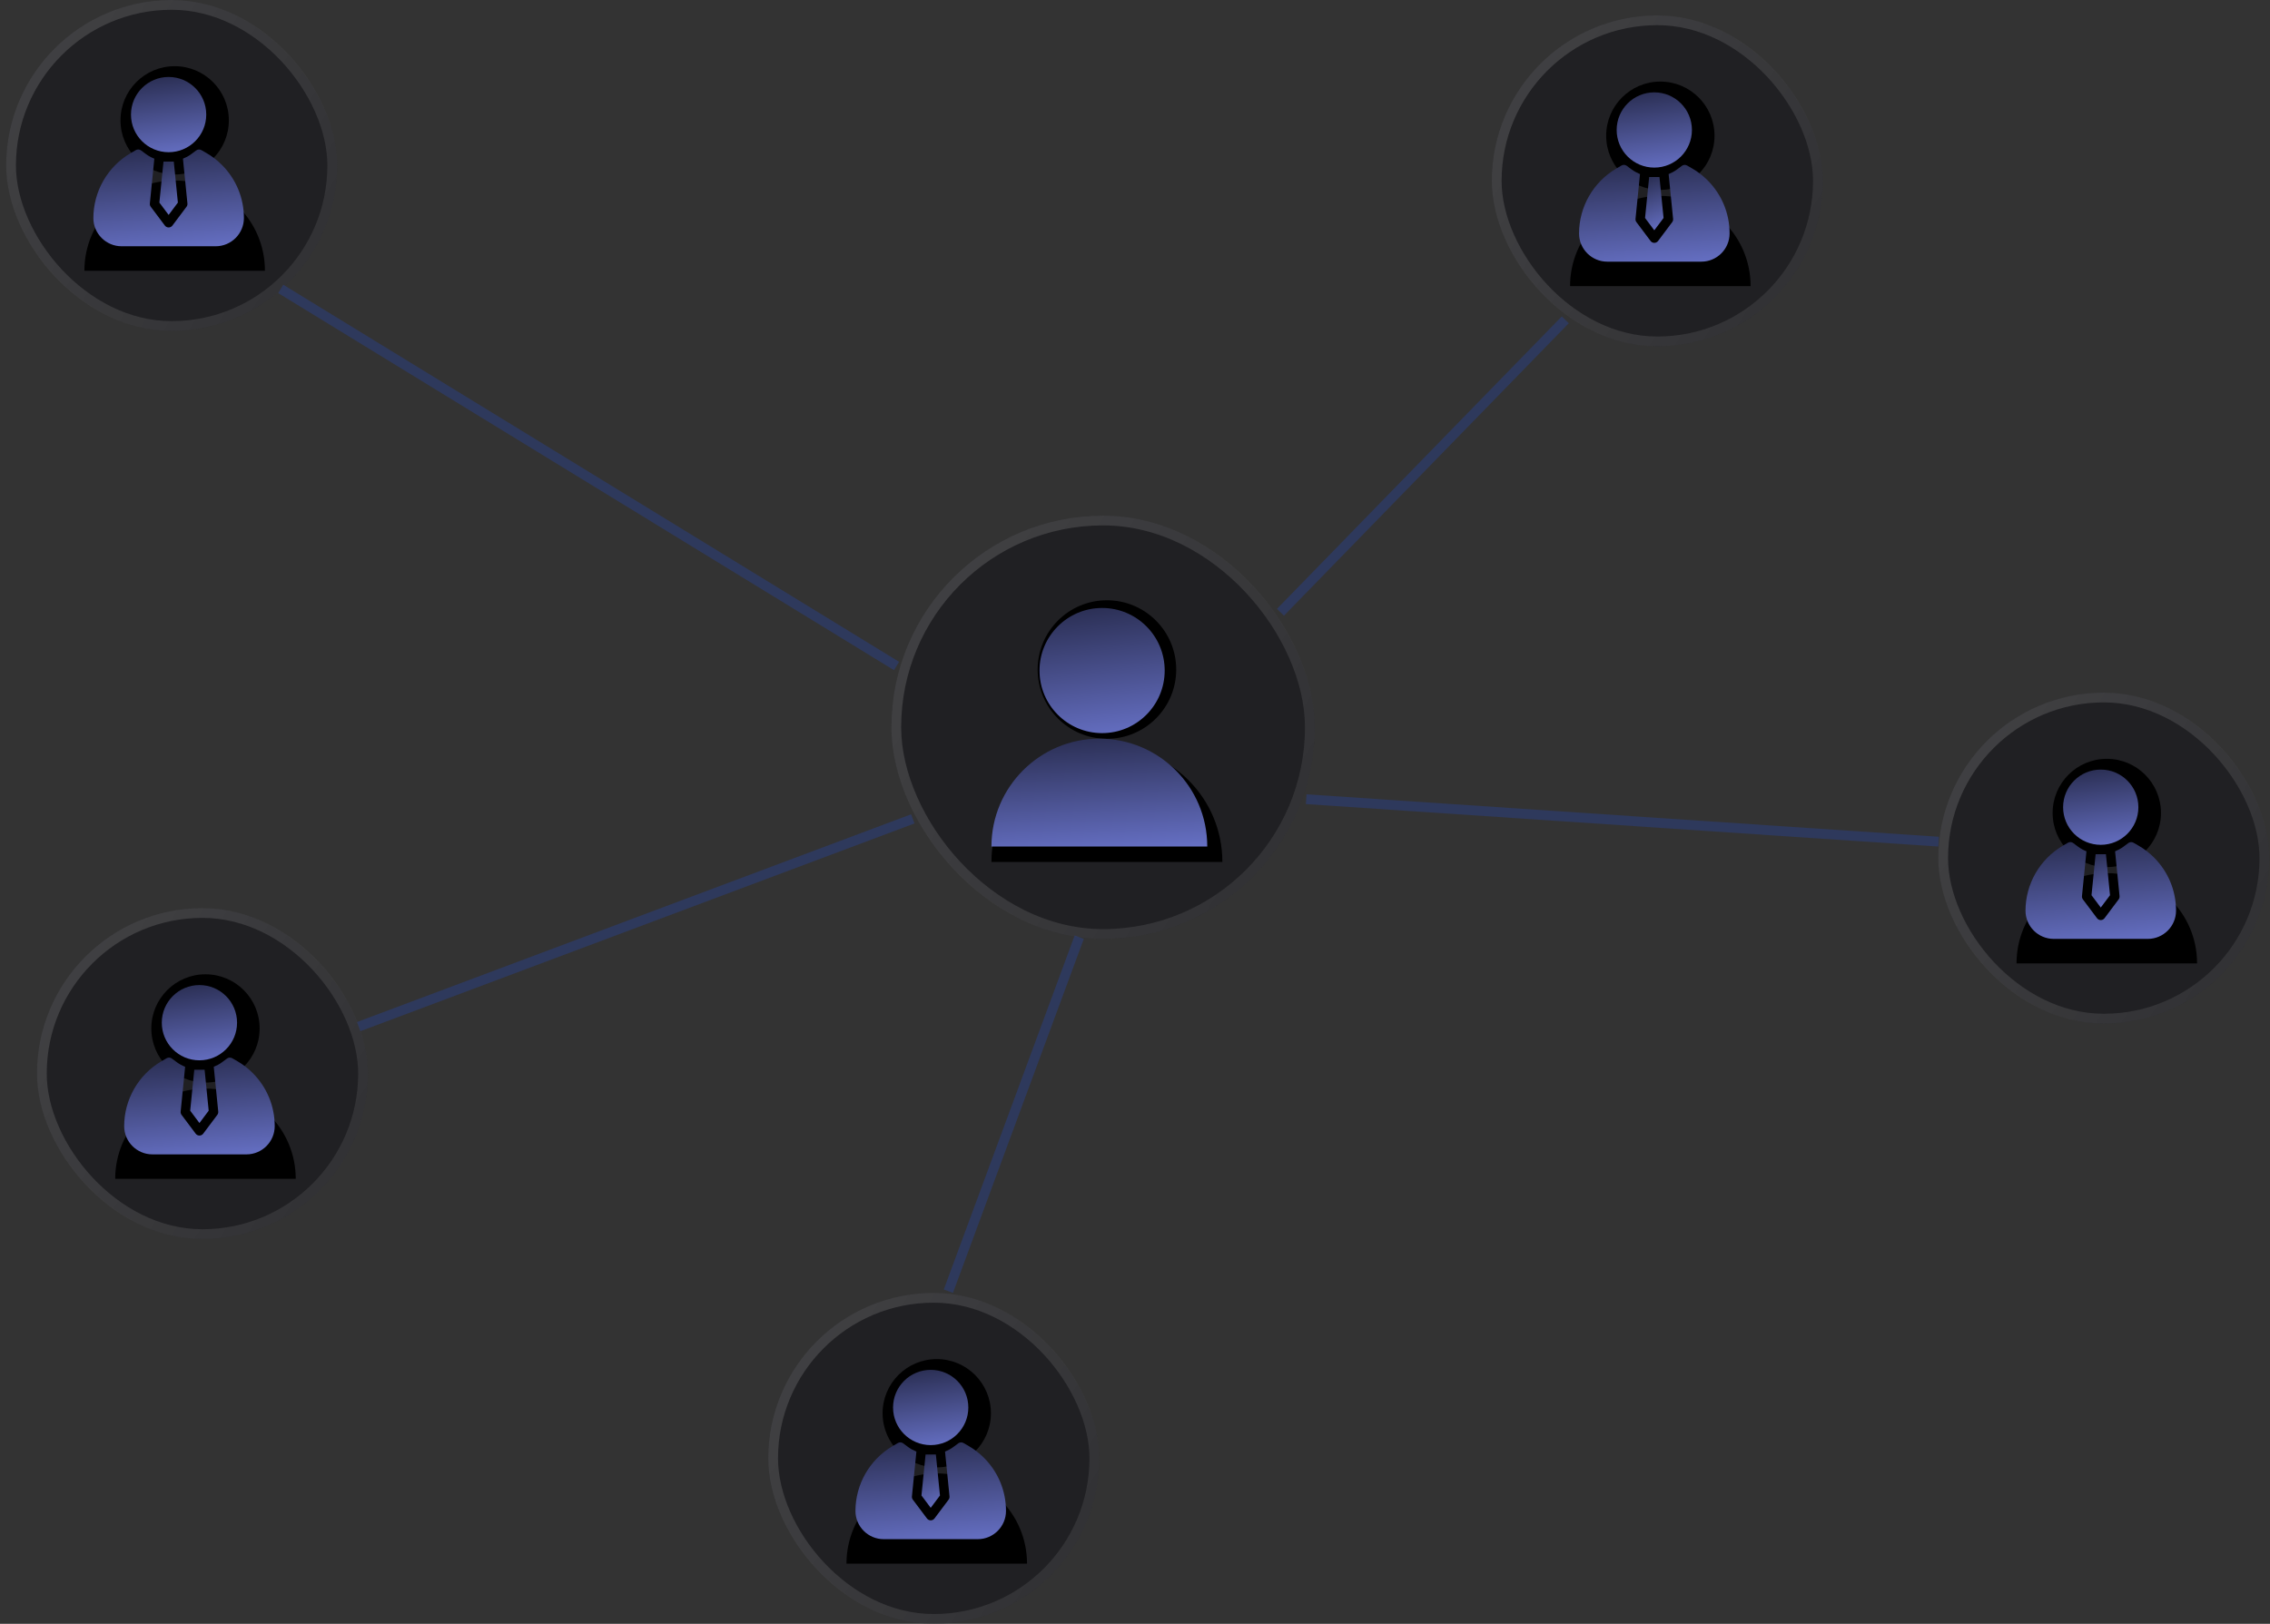 <svg width="232" height="166" viewBox="0 0 232 166" fill="none" xmlns="http://www.w3.org/2000/svg">
<rect x="0" y="0" width="232" height="166" fill="#333333" stroke="none"/>
<rect x="91.102" y="52.711" width="43.27" height="43.27" rx="21.635" fill="#04040A" fill-opacity="0.4"/>
<rect x="91.602" y="53.211" width="42.27" height="42.27" rx="21.135" stroke="url(#paint0_linear_5323_10274)" stroke-opacity="0.16"/>
<path d="M113.131 75.526C117.042 75.526 120.212 72.356 120.212 68.445C120.212 64.535 117.042 61.364 113.131 61.364C109.221 61.364 106.051 64.535 106.051 68.445C106.051 72.356 109.221 75.526 113.131 75.526Z" fill="black"/>
<path d="M113.129 76.313C106.622 76.313 101.328 81.606 101.328 88.114H124.93C124.93 81.573 119.636 76.313 113.129 76.313Z" fill="black"/>
<path d="M112.639 74.945C116.171 74.945 119.035 72.081 119.035 68.548C119.035 65.015 116.171 62.152 112.639 62.152C109.106 62.152 106.242 65.015 106.242 68.548C106.242 72.081 109.106 74.945 112.639 74.945Z" fill="url(#paint1_linear_5323_10274)"/>
<path d="M112.356 75.511C106.275 75.511 101.328 80.459 101.328 86.54H123.385C123.385 80.427 118.438 75.511 112.356 75.511Z" fill="url(#paint2_linear_5323_10274)"/>
<rect x="0.629" width="33.829" height="33.829" rx="16.915" fill="#04040A" fill-opacity="0.4"/>
<rect x="1.129" y="0.5" width="32.829" height="32.829" rx="16.415" stroke="url(#paint3_linear_5323_10274)" stroke-opacity="0.16"/>
<path d="M17.852 17.837C20.909 17.837 23.388 15.359 23.388 12.302C23.388 9.245 20.909 6.766 17.852 6.766C14.795 6.766 12.316 9.245 12.316 12.302C12.316 15.359 14.795 17.837 17.852 17.837Z" fill="black"/>
<path d="M17.851 18.452C12.764 18.452 8.625 22.591 8.625 27.679H27.077C27.077 22.565 22.939 18.452 17.851 18.452Z" fill="black"/>
<path d="M17.233 15.56C19.357 15.56 21.079 13.838 21.079 11.713C21.079 9.589 19.357 7.867 17.233 7.867C15.109 7.867 13.387 9.589 13.387 11.713C13.387 13.838 15.109 15.56 17.233 15.56Z" fill="url(#paint4_linear_5323_10274)"/>
<path d="M16.289 20.71L17.234 21.97L18.18 20.71L17.761 16.521H16.708L16.289 20.71Z" fill="url(#paint5_linear_5323_10274)"/>
<path d="M21.131 15.662L20.582 15.345C20.416 15.25 20.209 15.261 20.055 15.376L19.547 15.754C19.283 15.951 18.995 16.1 18.698 16.222L19.156 20.801C19.168 20.92 19.135 21.041 19.062 21.137L17.62 23.06C17.529 23.181 17.387 23.252 17.235 23.252C17.084 23.252 16.942 23.181 16.851 23.06L15.409 21.137C15.336 21.041 15.303 20.92 15.315 20.801L15.773 16.222C15.475 16.1 15.188 15.951 14.924 15.754L14.412 15.374C14.258 15.258 14.049 15.247 13.882 15.345L13.332 15.668C10.995 17.04 9.543 19.578 9.543 22.291C9.543 23.881 10.837 25.175 12.428 25.175H22.043C23.634 25.175 24.928 23.881 24.928 22.291C24.928 20.237 24.127 18.306 22.674 16.852C22.206 16.384 21.686 15.984 21.131 15.662Z" fill="url(#paint6_linear_5323_10274)"/>
<line x1="130.868" y1="62.59" x2="159.977" y2="32.694" stroke="url(#paint7_linear_5323_10274)" stroke-linejoin="round"/>
<line x1="133.498" y1="81.701" x2="198.133" y2="86.041" stroke="url(#paint8_linear_5323_10274)" stroke-linejoin="round"/>
<line x1="96.925" y1="131.998" x2="110.3" y2="95.808" stroke="url(#paint9_linear_5323_10274)" stroke-linejoin="round"/>
<line x1="36.645" y1="104.954" x2="93.289" y2="83.712" stroke="url(#paint10_linear_5323_10274)" stroke-linejoin="round"/>
<line x1="91.629" y1="68.085" x2="28.691" y2="29.535" stroke="url(#paint11_linear_5323_10274)" stroke-linejoin="round"/>
<rect x="152.469" y="1.573" width="33.829" height="33.829" rx="16.915" fill="#04040A" fill-opacity="0.4"/>
<rect x="152.969" y="2.073" width="32.829" height="32.829" rx="16.415" stroke="url(#paint12_linear_5323_10274)" stroke-opacity="0.16"/>
<path d="M169.692 19.411C172.749 19.411 175.228 16.932 175.228 13.875C175.228 10.818 172.749 8.339 169.692 8.339C166.635 8.339 164.156 10.818 164.156 13.875C164.156 16.932 166.635 19.411 169.692 19.411Z" fill="black"/>
<path d="M169.691 20.026C164.603 20.026 160.465 24.164 160.465 29.252H178.917C178.917 24.138 174.779 20.026 169.691 20.026Z" fill="black"/>
<path d="M169.073 17.133C171.197 17.133 172.919 15.411 172.919 13.287C172.919 11.162 171.197 9.44 169.073 9.44C166.949 9.44 165.227 11.162 165.227 13.287C165.227 15.411 166.949 17.133 169.073 17.133Z" fill="url(#paint13_linear_5323_10274)"/>
<path d="M168.129 22.283L169.074 23.543L170.02 22.283L169.601 18.095H168.548L168.129 22.283Z" fill="url(#paint14_linear_5323_10274)"/>
<path d="M172.971 17.236L172.422 16.919C172.256 16.823 172.049 16.835 171.894 16.95L171.387 17.328C171.123 17.524 170.835 17.673 170.538 17.795L170.996 22.374C171.008 22.494 170.974 22.614 170.902 22.71L169.46 24.633C169.369 24.754 169.227 24.826 169.075 24.826C168.924 24.826 168.781 24.754 168.691 24.633L167.248 22.71C167.176 22.614 167.143 22.494 167.154 22.374L167.612 17.795C167.315 17.673 167.028 17.524 166.764 17.328L166.252 16.947C166.097 16.831 165.888 16.82 165.722 16.918L165.172 17.241C162.835 18.614 161.383 21.152 161.383 23.864C161.383 25.455 162.677 26.749 164.267 26.749H173.883C175.474 26.749 176.768 25.455 176.768 23.864C176.768 21.811 175.967 19.879 174.514 18.426C174.045 17.958 173.526 17.557 172.971 17.236Z" fill="url(#paint15_linear_5323_10274)"/>
<rect x="198.098" y="70.806" width="33.829" height="33.829" rx="16.915" fill="#04040A" fill-opacity="0.4"/>
<rect x="198.598" y="71.306" width="32.829" height="32.829" rx="16.415" stroke="url(#paint16_linear_5323_10274)" stroke-opacity="0.16"/>
<path d="M215.321 88.643C218.378 88.643 220.857 86.165 220.857 83.108C220.857 80.05 218.378 77.572 215.321 77.572C212.264 77.572 209.785 80.05 209.785 83.108C209.785 86.165 212.264 88.643 215.321 88.643Z" fill="black"/>
<path d="M215.32 89.258C210.232 89.258 206.094 93.397 206.094 98.484H224.546C224.546 93.37 220.407 89.258 215.32 89.258Z" fill="black"/>
<path d="M214.702 86.365C216.826 86.365 218.548 84.643 218.548 82.519C218.548 80.395 216.826 78.673 214.702 78.673C212.577 78.673 210.855 80.395 210.855 82.519C210.855 84.643 212.577 86.365 214.702 86.365Z" fill="url(#paint17_linear_5323_10274)"/>
<path d="M213.758 91.516L214.703 92.776L215.649 91.516L215.23 87.327H214.177L213.758 91.516Z" fill="url(#paint18_linear_5323_10274)"/>
<path d="M218.599 86.468L218.051 86.151C217.885 86.055 217.678 86.067 217.523 86.182L217.016 86.56C216.752 86.757 216.464 86.906 216.167 87.028L216.625 91.606C216.637 91.726 216.603 91.846 216.531 91.942L215.089 93.866C214.998 93.987 214.856 94.058 214.704 94.058C214.553 94.058 214.41 93.987 214.32 93.866L212.877 91.942C212.805 91.846 212.771 91.726 212.783 91.606L213.241 87.028C212.944 86.906 212.656 86.757 212.393 86.56L211.881 86.179C211.726 86.064 211.517 86.053 211.351 86.15L210.801 86.473C208.464 87.846 207.012 90.384 207.012 93.097C207.012 94.687 208.306 95.981 209.896 95.981H219.512C221.103 95.981 222.397 94.687 222.397 93.097C222.397 91.043 221.596 89.112 220.142 87.658C219.674 87.19 219.155 86.79 218.599 86.468Z" fill="url(#paint19_linear_5323_10274)"/>
<rect x="78.516" y="132.171" width="33.829" height="33.829" rx="16.915" fill="#04040A" fill-opacity="0.4"/>
<rect x="79.016" y="132.671" width="32.829" height="32.829" rx="16.415" stroke="url(#paint20_linear_5323_10274)" stroke-opacity="0.16"/>
<path d="M95.739 150.008C98.796 150.008 101.275 147.53 101.275 144.473C101.275 141.415 98.796 138.937 95.739 138.937C92.682 138.937 90.203 141.415 90.203 144.473C90.203 147.53 92.682 150.008 95.739 150.008Z" fill="black"/>
<path d="M95.738 150.623C90.65 150.623 86.512 154.762 86.512 159.849H104.964C104.964 154.736 100.825 150.623 95.738 150.623Z" fill="black"/>
<path d="M95.12 147.731C97.244 147.731 98.966 146.008 98.966 143.884C98.966 141.76 97.244 140.038 95.12 140.038C92.995 140.038 91.273 141.76 91.273 143.884C91.273 146.008 92.995 147.731 95.12 147.731Z" fill="url(#paint21_linear_5323_10274)"/>
<path d="M94.176 152.881L95.121 154.141L96.067 152.881L95.648 148.692H94.595L94.176 152.881Z" fill="url(#paint22_linear_5323_10274)"/>
<path d="M99.017 147.833L98.469 147.516C98.303 147.421 98.096 147.432 97.941 147.547L97.434 147.925C97.17 148.122 96.882 148.271 96.585 148.393L97.043 152.972C97.055 153.091 97.021 153.211 96.949 153.308L95.507 155.231C95.416 155.352 95.273 155.423 95.122 155.423C94.971 155.423 94.828 155.352 94.738 155.231L93.295 153.308C93.223 153.211 93.189 153.091 93.201 152.972L93.659 148.393C93.362 148.271 93.075 148.122 92.811 147.925L92.299 147.544C92.144 147.429 91.935 147.418 91.769 147.515L91.219 147.838C88.882 149.211 87.43 151.749 87.43 154.462C87.43 156.052 88.724 157.346 90.314 157.346H99.93C101.521 157.346 102.815 156.052 102.815 154.462C102.815 152.408 102.014 150.477 100.56 149.023C100.092 148.555 99.573 148.155 99.017 147.833Z" fill="url(#paint23_linear_5323_10274)"/>
<rect x="3.777" y="92.834" width="33.829" height="33.829" rx="16.915" fill="#04040A" fill-opacity="0.4"/>
<rect x="4.277" y="93.334" width="32.829" height="32.829" rx="16.415" stroke="url(#paint24_linear_5323_10274)" stroke-opacity="0.16"/>
<path d="M21.001 110.672C24.058 110.672 26.536 108.193 26.536 105.136C26.536 102.079 24.058 99.6 21.001 99.6C17.943 99.6 15.465 102.079 15.465 105.136C15.465 108.193 17.943 110.672 21.001 110.672Z" fill="black"/>
<path d="M21 111.286C15.912 111.286 11.774 115.425 11.774 120.513H30.226C30.226 115.399 26.087 111.286 21 111.286Z" fill="black"/>
<path d="M20.381 108.394C22.506 108.394 24.228 106.672 24.228 104.547C24.228 102.423 22.506 100.701 20.381 100.701C18.257 100.701 16.535 102.423 16.535 104.547C16.535 106.672 18.257 108.394 20.381 108.394Z" fill="url(#paint25_linear_5323_10274)"/>
<path d="M19.438 113.544L20.383 114.804L21.328 113.544L20.91 109.356H19.856L19.438 113.544Z" fill="url(#paint26_linear_5323_10274)"/>
<path d="M24.279 108.496L23.731 108.179C23.564 108.084 23.357 108.095 23.203 108.21L22.696 108.588C22.432 108.785 22.144 108.934 21.847 109.056L22.305 113.635C22.317 113.754 22.283 113.875 22.211 113.971L20.768 115.894C20.678 116.015 20.535 116.086 20.384 116.086C20.233 116.086 20.09 116.015 19.999 115.894L18.557 113.971C18.485 113.875 18.451 113.754 18.463 113.635L18.921 109.056C18.624 108.934 18.336 108.785 18.072 108.588L17.561 108.208C17.406 108.092 17.197 108.081 17.03 108.179L16.481 108.502C14.143 109.874 12.691 112.413 12.691 115.125C12.691 116.716 13.986 118.01 15.576 118.01H25.192C26.782 118.01 28.076 116.716 28.076 115.125C28.076 113.071 27.276 111.14 25.822 109.687C25.354 109.219 24.835 108.818 24.279 108.496Z" fill="url(#paint27_linear_5323_10274)"/>
<defs>
<linearGradient id="paint0_linear_5323_10274" x1="84.942" y1="53.93" x2="180.235" y2="114.368" gradientUnits="userSpaceOnUse">
<stop stop-color="white"/>
<stop offset="1" stop-color="white" stop-opacity="0"/>
</linearGradient>
<linearGradient id="paint1_linear_5323_10274" x1="111.395" y1="52.888" x2="115.205" y2="81.829" gradientUnits="userSpaceOnUse">
<stop stop-color="#04040A"/>
<stop offset="1" stop-color="#818EF8"/>
</linearGradient>
<linearGradient id="paint2_linear_5323_10274" x1="110.212" y1="67.525" x2="111.876" y2="92.797" gradientUnits="userSpaceOnUse">
<stop stop-color="#04040A"/>
<stop offset="1" stop-color="#818EF8"/>
</linearGradient>
<linearGradient id="paint3_linear_5323_10274" x1="-4.187" y1="0.953" x2="70.315" y2="48.205" gradientUnits="userSpaceOnUse">
<stop stop-color="white"/>
<stop offset="1" stop-color="white" stop-opacity="0"/>
</linearGradient>
<linearGradient id="paint4_linear_5323_10274" x1="16.485" y1="2.297" x2="18.776" y2="19.699" gradientUnits="userSpaceOnUse">
<stop stop-color="#04040A"/>
<stop offset="1" stop-color="#818EF8"/>
</linearGradient>
<linearGradient id="paint5_linear_5323_10274" x1="17.051" y1="12.576" x2="21.21" y2="23.538" gradientUnits="userSpaceOnUse">
<stop stop-color="#04040A"/>
<stop offset="1" stop-color="#818EF8"/>
</linearGradient>
<linearGradient id="paint6_linear_5323_10274" x1="15.74" y1="8.112" x2="17.655" y2="30.727" gradientUnits="userSpaceOnUse">
<stop stop-color="#04040A"/>
<stop offset="1" stop-color="#818EF8"/>
</linearGradient>
<linearGradient id="paint7_linear_5323_10274" x1="145.781" y1="47.991" x2="146.498" y2="48.688" gradientUnits="userSpaceOnUse">
<stop stop-color="#1A50FF" stop-opacity="0.2"/>
<stop offset="1" stop-color="#04040A"/>
</linearGradient>
<linearGradient id="paint8_linear_5323_10274" x1="165.782" y1="84.37" x2="165.715" y2="85.368" gradientUnits="userSpaceOnUse">
<stop stop-color="#1A50FF" stop-opacity="0.2"/>
<stop offset="1" stop-color="#04040A"/>
</linearGradient>
<linearGradient id="paint9_linear_5323_10274" x1="104.082" y1="114.076" x2="105.02" y2="114.423" gradientUnits="userSpaceOnUse">
<stop stop-color="#1A50FF" stop-opacity="0.2"/>
<stop offset="1" stop-color="#04040A"/>
</linearGradient>
<linearGradient id="paint10_linear_5323_10274" x1="65.143" y1="94.801" x2="65.494" y2="95.737" gradientUnits="userSpaceOnUse">
<stop stop-color="#1A50FF" stop-opacity="0.2"/>
<stop offset="1" stop-color="#04040A"/>
</linearGradient>
<linearGradient id="paint11_linear_5323_10274" x1="60.421" y1="48.384" x2="60.944" y2="47.531" gradientUnits="userSpaceOnUse">
<stop stop-color="#1A50FF" stop-opacity="0.2"/>
<stop offset="1" stop-color="#04040A"/>
</linearGradient>
<linearGradient id="paint12_linear_5323_10274" x1="147.653" y1="2.526" x2="222.155" y2="49.778" gradientUnits="userSpaceOnUse">
<stop stop-color="white"/>
<stop offset="1" stop-color="white" stop-opacity="0"/>
</linearGradient>
<linearGradient id="paint13_linear_5323_10274" x1="168.325" y1="3.87" x2="170.616" y2="21.272" gradientUnits="userSpaceOnUse">
<stop stop-color="#04040A"/>
<stop offset="1" stop-color="#818EF8"/>
</linearGradient>
<linearGradient id="paint14_linear_5323_10274" x1="168.89" y1="14.149" x2="173.05" y2="25.111" gradientUnits="userSpaceOnUse">
<stop stop-color="#04040A"/>
<stop offset="1" stop-color="#818EF8"/>
</linearGradient>
<linearGradient id="paint15_linear_5323_10274" x1="167.579" y1="9.685" x2="169.495" y2="32.3" gradientUnits="userSpaceOnUse">
<stop stop-color="#04040A"/>
<stop offset="1" stop-color="#818EF8"/>
</linearGradient>
<linearGradient id="paint16_linear_5323_10274" x1="193.282" y1="71.759" x2="267.784" y2="119.011" gradientUnits="userSpaceOnUse">
<stop stop-color="white"/>
<stop offset="1" stop-color="white" stop-opacity="0"/>
</linearGradient>
<linearGradient id="paint17_linear_5323_10274" x1="213.954" y1="73.103" x2="216.245" y2="90.505" gradientUnits="userSpaceOnUse">
<stop stop-color="#04040A"/>
<stop offset="1" stop-color="#818EF8"/>
</linearGradient>
<linearGradient id="paint18_linear_5323_10274" x1="214.519" y1="83.382" x2="218.678" y2="94.343" gradientUnits="userSpaceOnUse">
<stop stop-color="#04040A"/>
<stop offset="1" stop-color="#818EF8"/>
</linearGradient>
<linearGradient id="paint19_linear_5323_10274" x1="213.208" y1="78.918" x2="215.124" y2="101.533" gradientUnits="userSpaceOnUse">
<stop stop-color="#04040A"/>
<stop offset="1" stop-color="#818EF8"/>
</linearGradient>
<linearGradient id="paint20_linear_5323_10274" x1="73.7" y1="133.124" x2="148.202" y2="180.376" gradientUnits="userSpaceOnUse">
<stop stop-color="white"/>
<stop offset="1" stop-color="white" stop-opacity="0"/>
</linearGradient>
<linearGradient id="paint21_linear_5323_10274" x1="94.372" y1="134.468" x2="96.663" y2="151.87" gradientUnits="userSpaceOnUse">
<stop stop-color="#04040A"/>
<stop offset="1" stop-color="#818EF8"/>
</linearGradient>
<linearGradient id="paint22_linear_5323_10274" x1="94.937" y1="144.747" x2="99.097" y2="155.709" gradientUnits="userSpaceOnUse">
<stop stop-color="#04040A"/>
<stop offset="1" stop-color="#818EF8"/>
</linearGradient>
<linearGradient id="paint23_linear_5323_10274" x1="93.626" y1="140.283" x2="95.542" y2="162.898" gradientUnits="userSpaceOnUse">
<stop stop-color="#04040A"/>
<stop offset="1" stop-color="#818EF8"/>
</linearGradient>
<linearGradient id="paint24_linear_5323_10274" x1="-1.039" y1="93.787" x2="73.464" y2="141.039" gradientUnits="userSpaceOnUse">
<stop stop-color="white"/>
<stop offset="1" stop-color="white" stop-opacity="0"/>
</linearGradient>
<linearGradient id="paint25_linear_5323_10274" x1="19.634" y1="95.131" x2="21.925" y2="112.533" gradientUnits="userSpaceOnUse">
<stop stop-color="#04040A"/>
<stop offset="1" stop-color="#818EF8"/>
</linearGradient>
<linearGradient id="paint26_linear_5323_10274" x1="20.199" y1="105.41" x2="24.358" y2="116.372" gradientUnits="userSpaceOnUse">
<stop stop-color="#04040A"/>
<stop offset="1" stop-color="#818EF8"/>
</linearGradient>
<linearGradient id="paint27_linear_5323_10274" x1="18.888" y1="100.946" x2="20.804" y2="123.561" gradientUnits="userSpaceOnUse">
<stop stop-color="#04040A"/>
<stop offset="1" stop-color="#818EF8"/>
</linearGradient>
</defs>
</svg>
